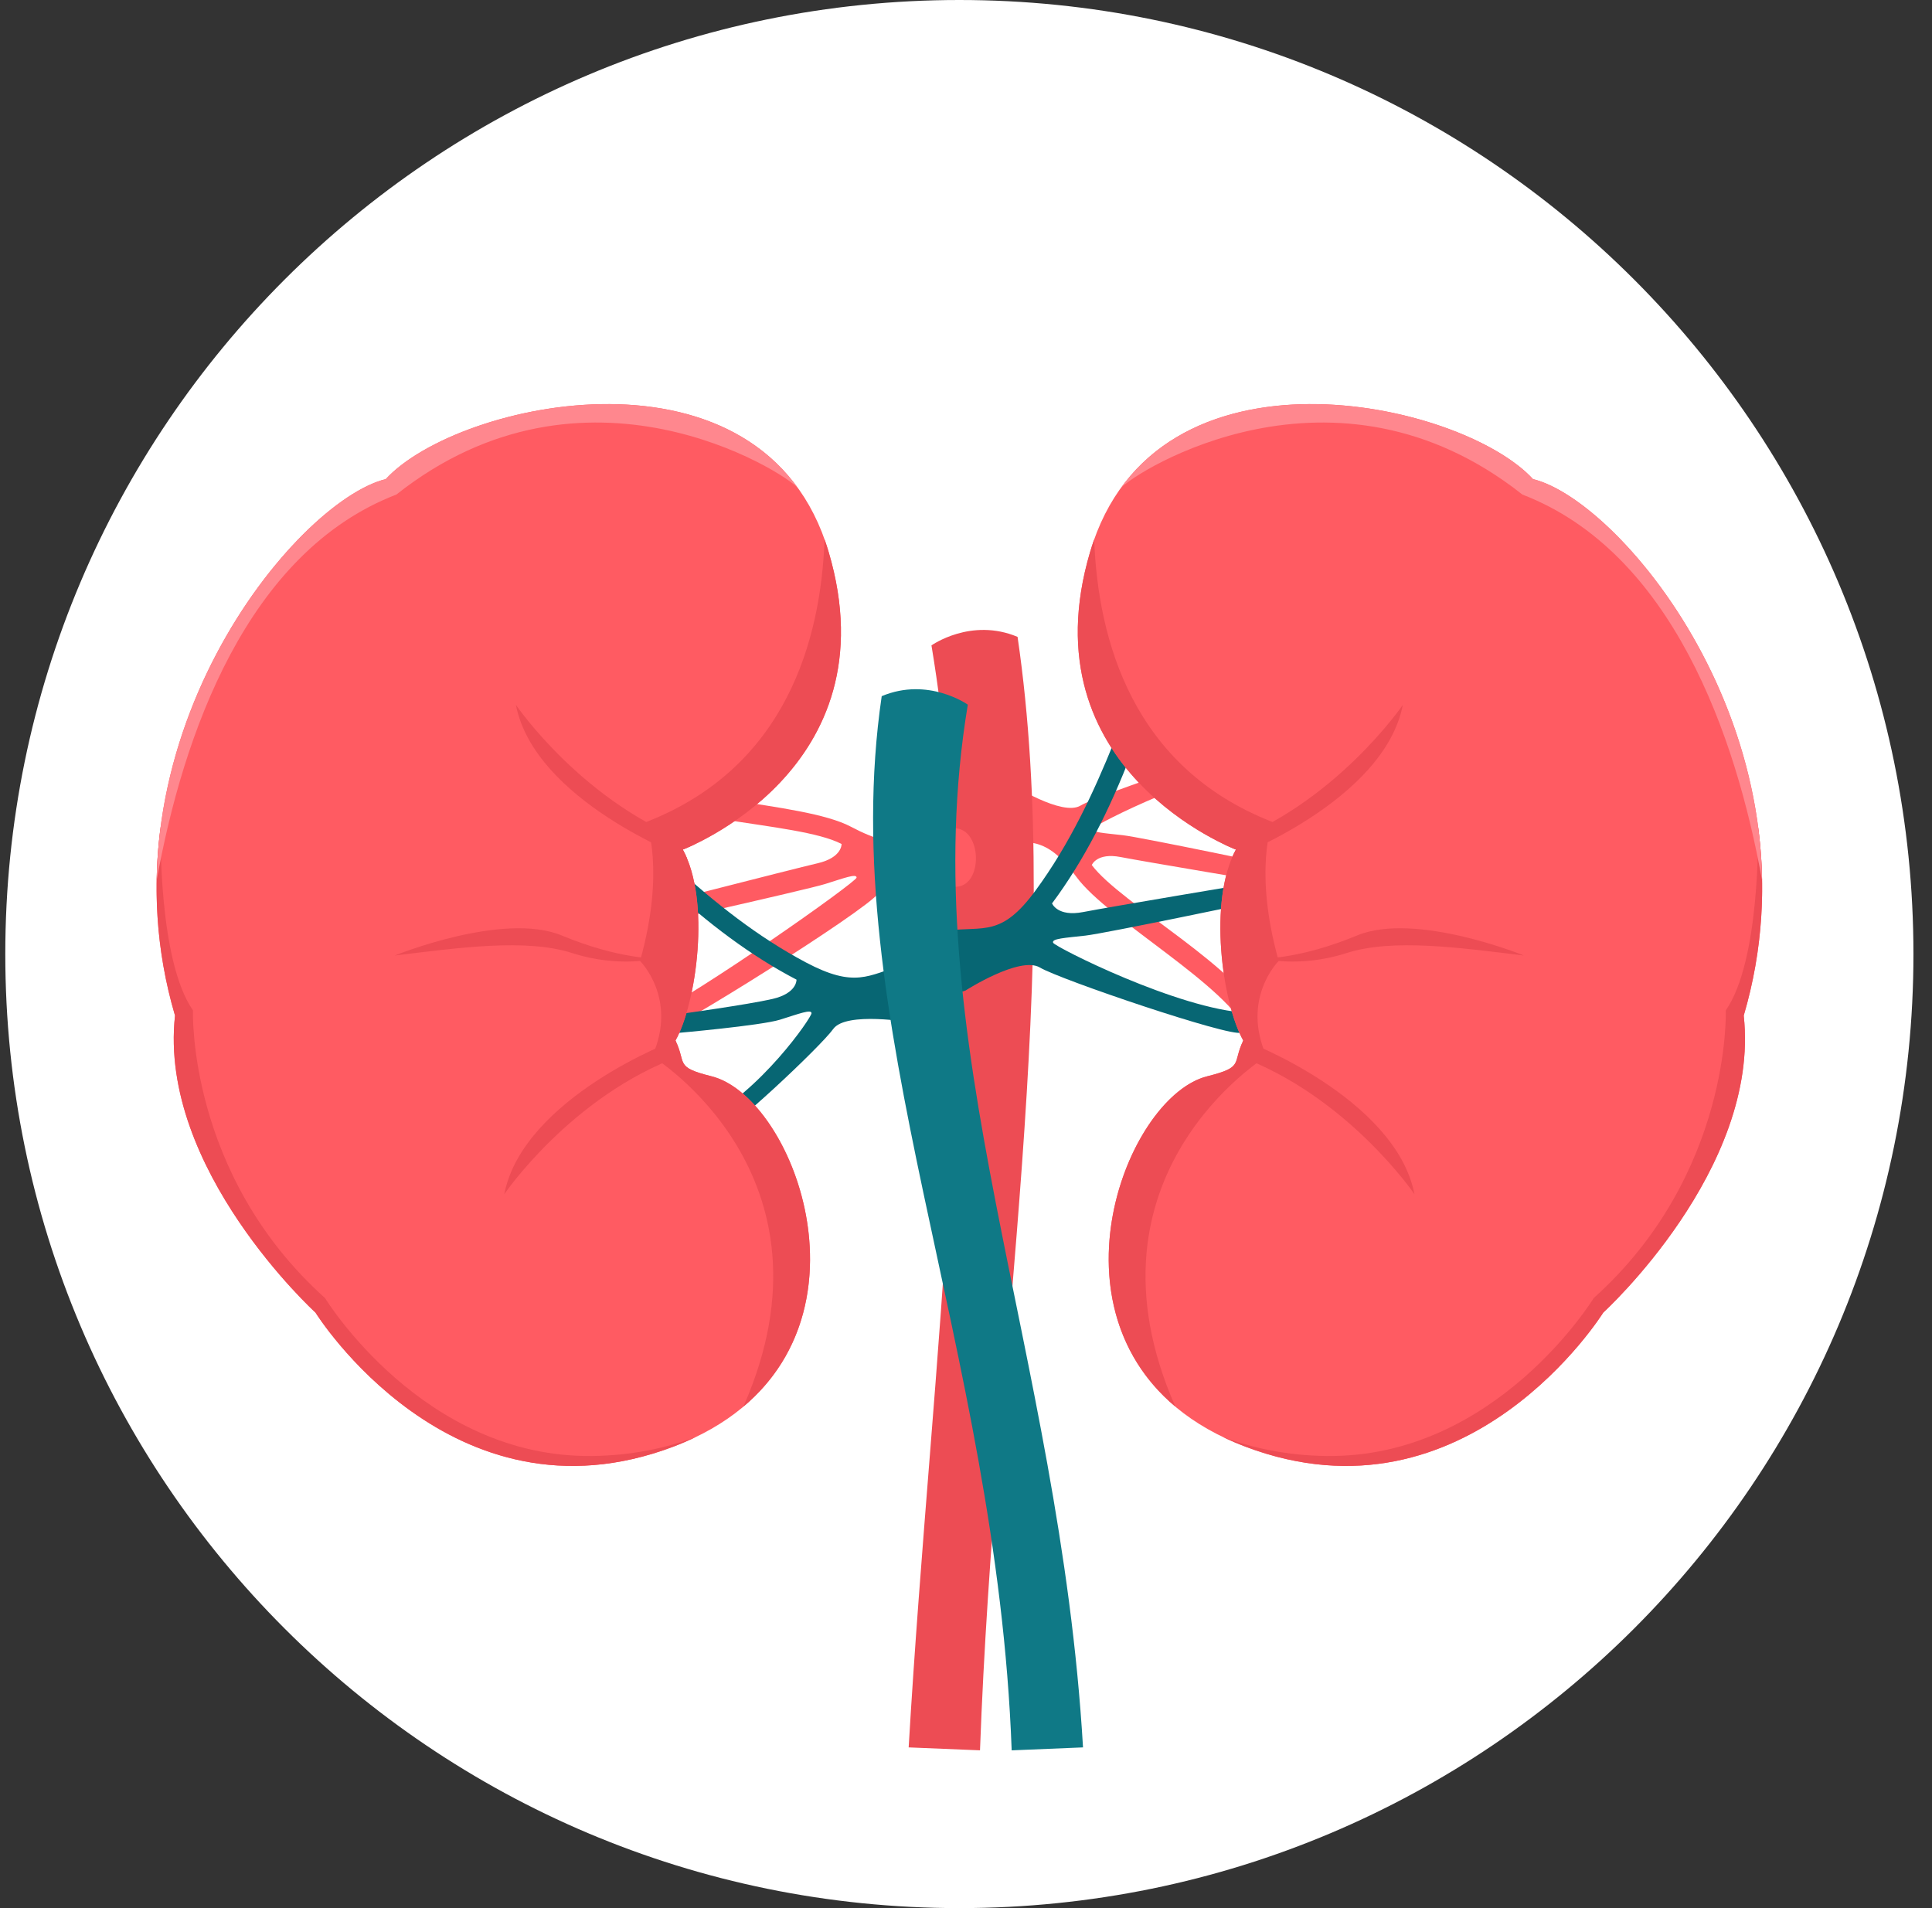 <svg width="81" height="80" viewBox="0 0 81 80" fill="none" xmlns="http://www.w3.org/2000/svg">
<rect x="0" y="0" width="81" height="80" fill="#333333" stroke="none"/>
<g clip-path="url(#clip0_392_2143)">
<path d="M40.222 80C62.313 80 80.222 62.091 80.222 40C80.222 17.909 62.313 0 40.222 0C18.131 0 0.222 17.909 0.222 40C0.222 62.091 18.131 80 40.222 80Z" fill="white"/>
<path d="M41.715 35.212C43.134 35.389 43.801 34.953 45.132 36.769C46.464 38.584 51.521 41.334 52.334 43.342L53.013 42.915C52.153 40.658 46.991 37.902 45.774 36.268C45.774 36.268 45.983 35.738 46.983 35.933C47.982 36.127 53.472 37.045 53.472 37.045L53.952 36.383C53.952 36.383 47.87 35.108 47.074 35.017C46.278 34.926 45.742 34.901 45.817 34.737C45.892 34.574 50.697 32.144 53.362 32.015C53.362 32.015 53.531 31.433 53.122 31.245C52.714 31.058 46.078 33.31 45.303 33.775C44.529 34.24 42.412 32.882 42.412 32.882C41.32 32.427 40.296 35.037 41.715 35.212L41.715 35.212Z" fill="#FF5B62"/>
<path d="M39.052 27.059C39.052 27.059 40.708 25.88 42.662 26.702C44.648 40.236 41.704 56.468 41.087 73.385L38.096 73.262C39.074 56.601 41.388 41.121 39.052 27.059Z" fill="#ED4C54"/>
<path d="M39.728 34.772C38.297 35.205 37.741 35.757 35.676 34.662C33.61 33.568 27.546 33.61 25.891 32.125L25.431 32.797C27.24 34.488 33.407 34.408 35.283 35.385C35.283 35.385 35.315 35.954 34.277 36.194C33.238 36.434 26.079 38.276 26.079 38.276L25.91 39.077C25.91 39.077 33.792 37.313 34.591 37.064C35.39 36.815 35.913 36.614 35.913 36.794C35.913 36.974 29.441 41.555 26.955 42.784C26.955 42.784 27.049 43.383 27.521 43.383C27.993 43.383 36.289 38.2 36.824 37.454C37.359 36.708 40.082 37.18 40.082 37.18C41.324 37.138 41.159 34.34 39.727 34.772H39.728Z" fill="#FF5B62"/>
<path d="M39.73 39.015C41.26 38.825 41.98 39.295 43.415 37.337C44.851 35.379 45.838 33.254 46.716 31.089L47.447 31.55C46.52 33.983 45.42 36.115 44.107 37.877C44.107 37.877 44.334 38.449 45.412 38.239C46.489 38.029 52.409 37.039 52.409 37.039L52.928 37.753C52.928 37.753 46.368 39.128 45.51 39.226C44.651 39.324 44.073 39.351 44.154 39.528C44.235 39.704 49.418 42.324 52.291 42.463C52.291 42.463 52.473 43.091 52.032 43.294C51.592 43.495 44.436 41.067 43.601 40.566C42.765 40.064 40.482 41.528 40.482 41.528C39.305 42.018 38.2 39.204 39.73 39.015L39.73 39.015Z" fill="#076673"/>
<path d="M37.839 40.46C36.408 40.892 35.852 41.444 33.786 40.35C31.721 39.255 29.985 37.847 28.329 36.362L27.87 37.034C29.678 38.725 31.518 40.096 33.394 41.073C33.394 41.073 33.426 41.642 32.388 41.882C31.349 42.122 28.517 42.512 28.517 42.512L28.349 43.314C28.349 43.314 31.903 43.001 32.702 42.752C33.501 42.502 34.023 42.301 34.023 42.481C34.023 42.661 31.879 45.791 29.393 47.02C29.393 47.02 29.488 47.619 29.959 47.619C30.431 47.619 34.4 43.888 34.934 43.141C35.47 42.395 38.193 42.868 38.193 42.868C39.435 42.826 39.269 40.027 37.838 40.46L37.839 40.46Z" fill="#076673"/>
<path d="M51.819 35.619C51.819 35.619 42.988 32.296 45.706 23.131C48.423 13.966 61.258 16.806 64.271 20.087C68.074 21.02 76.454 31.2 73.107 42.581C73.813 49.018 67.216 55.033 67.216 55.033C67.216 55.033 61.528 64.174 52.221 60.656C42.913 57.138 46.865 46.062 50.614 45.125C52.177 44.734 51.652 44.6 52.124 43.626C51.237 42.045 50.648 37.746 51.819 35.619Z" fill="#FF5B62"/>
<path d="M51.636 35.995C51.675 35.981 58.026 33.592 58.815 29.551C58.815 29.551 55.961 33.749 51.308 35.394C51.626 35.546 51.818 35.619 51.818 35.619C51.75 35.743 51.69 35.869 51.636 35.995ZM51.912 44.27C51.958 44.189 52.111 43.716 52.123 43.626C52.13 43.58 58.512 46.017 59.303 50.07C59.303 50.07 56.496 45.943 51.912 44.27Z" fill="#ED4C54"/>
<path d="M63.892 40.061C63.892 40.061 59.344 38.208 56.897 39.221C54.45 40.234 52.893 40.185 52.893 40.185C52.893 40.185 54.487 40.593 56.44 39.963C58.392 39.332 61.234 39.74 63.892 40.061Z" fill="#ED4C54"/>
<path d="M45.874 22.618C46.029 26.815 47.474 32.177 53.351 34.463C53.351 34.463 52.536 36.466 53.61 40.29C53.61 40.29 52.014 41.865 53.101 44.288C53.101 44.288 44.988 49.248 49.278 58.976C43.919 54.475 47.343 45.942 50.614 45.125C52.176 44.734 51.652 44.599 52.124 43.626C51.237 42.045 50.648 37.746 51.819 35.619C51.819 35.619 42.988 32.296 45.706 23.131C45.758 22.955 45.814 22.785 45.874 22.618L45.874 22.618Z" fill="#ED4C54"/>
<path d="M73.708 34.66C73.714 34.959 73.795 40.294 72.354 42.36C72.354 42.36 72.601 49.231 66.818 54.422C66.818 54.422 62.715 61.144 55.597 61.045C53.959 61.023 52.523 60.714 51.282 60.253C51.579 60.396 51.89 60.531 52.22 60.656C61.528 64.174 67.216 55.033 67.216 55.033C67.216 55.033 73.813 49.018 73.106 42.581C73.915 39.832 74.038 37.154 73.708 34.66Z" fill="#ED4C54"/>
<path d="M46.99 20.464C47.578 19.788 55.915 14.47 63.826 20.735C70.097 23.145 72.783 30.839 73.877 36.92C73.737 28.006 67.428 20.861 64.271 20.087C61.599 17.178 51.205 14.617 46.99 20.463V20.464H46.99Z" fill="#FF878E"/>
<path d="M28.626 35.619C28.626 35.619 37.457 32.296 34.739 23.131C32.021 13.966 19.186 16.806 16.174 20.087C12.371 21.02 3.991 31.2 7.338 42.581C6.631 49.018 13.228 55.033 13.228 55.033C13.228 55.033 18.916 64.174 28.224 60.656C37.532 57.138 33.579 46.062 29.83 45.125C28.268 44.734 28.792 44.6 28.32 43.626C29.207 42.045 29.797 37.746 28.626 35.619Z" fill="#FF5B62"/>
<path d="M28.807 35.995C28.769 35.981 22.417 33.592 21.629 29.551C21.629 29.551 24.483 33.749 29.136 35.394C28.818 35.546 28.625 35.619 28.625 35.619C28.694 35.743 28.753 35.869 28.807 35.995ZM28.532 44.27C28.485 44.189 28.332 43.716 28.32 43.626C28.314 43.58 21.932 46.017 21.141 50.07C21.141 50.07 23.947 45.943 28.532 44.27Z" fill="#ED4C54"/>
<path d="M16.553 40.061C16.553 40.061 21.101 38.208 23.548 39.221C25.994 40.234 27.552 40.185 27.552 40.185C27.552 40.185 25.957 40.593 24.005 39.963C22.052 39.332 19.211 39.74 16.553 40.061Z" fill="#ED4C54"/>
<path d="M34.571 22.618C34.416 26.815 32.97 32.177 27.093 34.463C27.093 34.463 27.908 36.466 26.834 40.29C26.834 40.29 28.43 41.865 27.343 44.288C27.343 44.288 35.456 49.248 31.166 58.976C36.525 54.475 33.101 45.942 29.83 45.125C28.268 44.734 28.792 44.599 28.32 43.626C29.207 42.045 29.796 37.746 28.625 35.619C28.625 35.619 37.456 32.296 34.738 23.131C34.686 22.955 34.63 22.785 34.57 22.618L34.571 22.618Z" fill="#ED4C54"/>
<path d="M6.736 34.66C6.73 34.959 6.649 40.294 8.09 42.36C8.09 42.36 7.843 49.231 13.626 54.422C13.626 54.422 17.729 61.144 24.847 61.045C26.485 61.023 27.921 60.714 29.162 60.253C28.865 60.396 28.554 60.531 28.224 60.656C18.916 64.174 13.228 55.033 13.228 55.033C13.228 55.033 6.631 49.018 7.338 42.581C6.529 39.833 6.406 37.155 6.736 34.66H6.736Z" fill="#ED4C54"/>
<path d="M33.455 20.464C32.867 19.788 24.529 14.47 16.618 20.735C10.347 23.145 7.661 30.839 6.568 36.92C6.708 28.006 13.017 20.861 16.174 20.087C18.846 17.178 29.239 14.617 33.455 20.463V20.464Z" fill="#FF878E"/>
<path d="M40.576 29.544C40.576 29.544 38.92 28.366 36.966 29.188C34.981 42.721 41.798 56.468 42.415 73.386L45.406 73.262C44.428 56.601 38.24 43.607 40.576 29.544Z" fill="#0F7986"/>
</g>
<defs>
<clipPath id="clip0_392_2143">
<rect width="80" height="80" fill="white" transform="translate(0.222)"/>
</clipPath>
</defs>
</svg>
